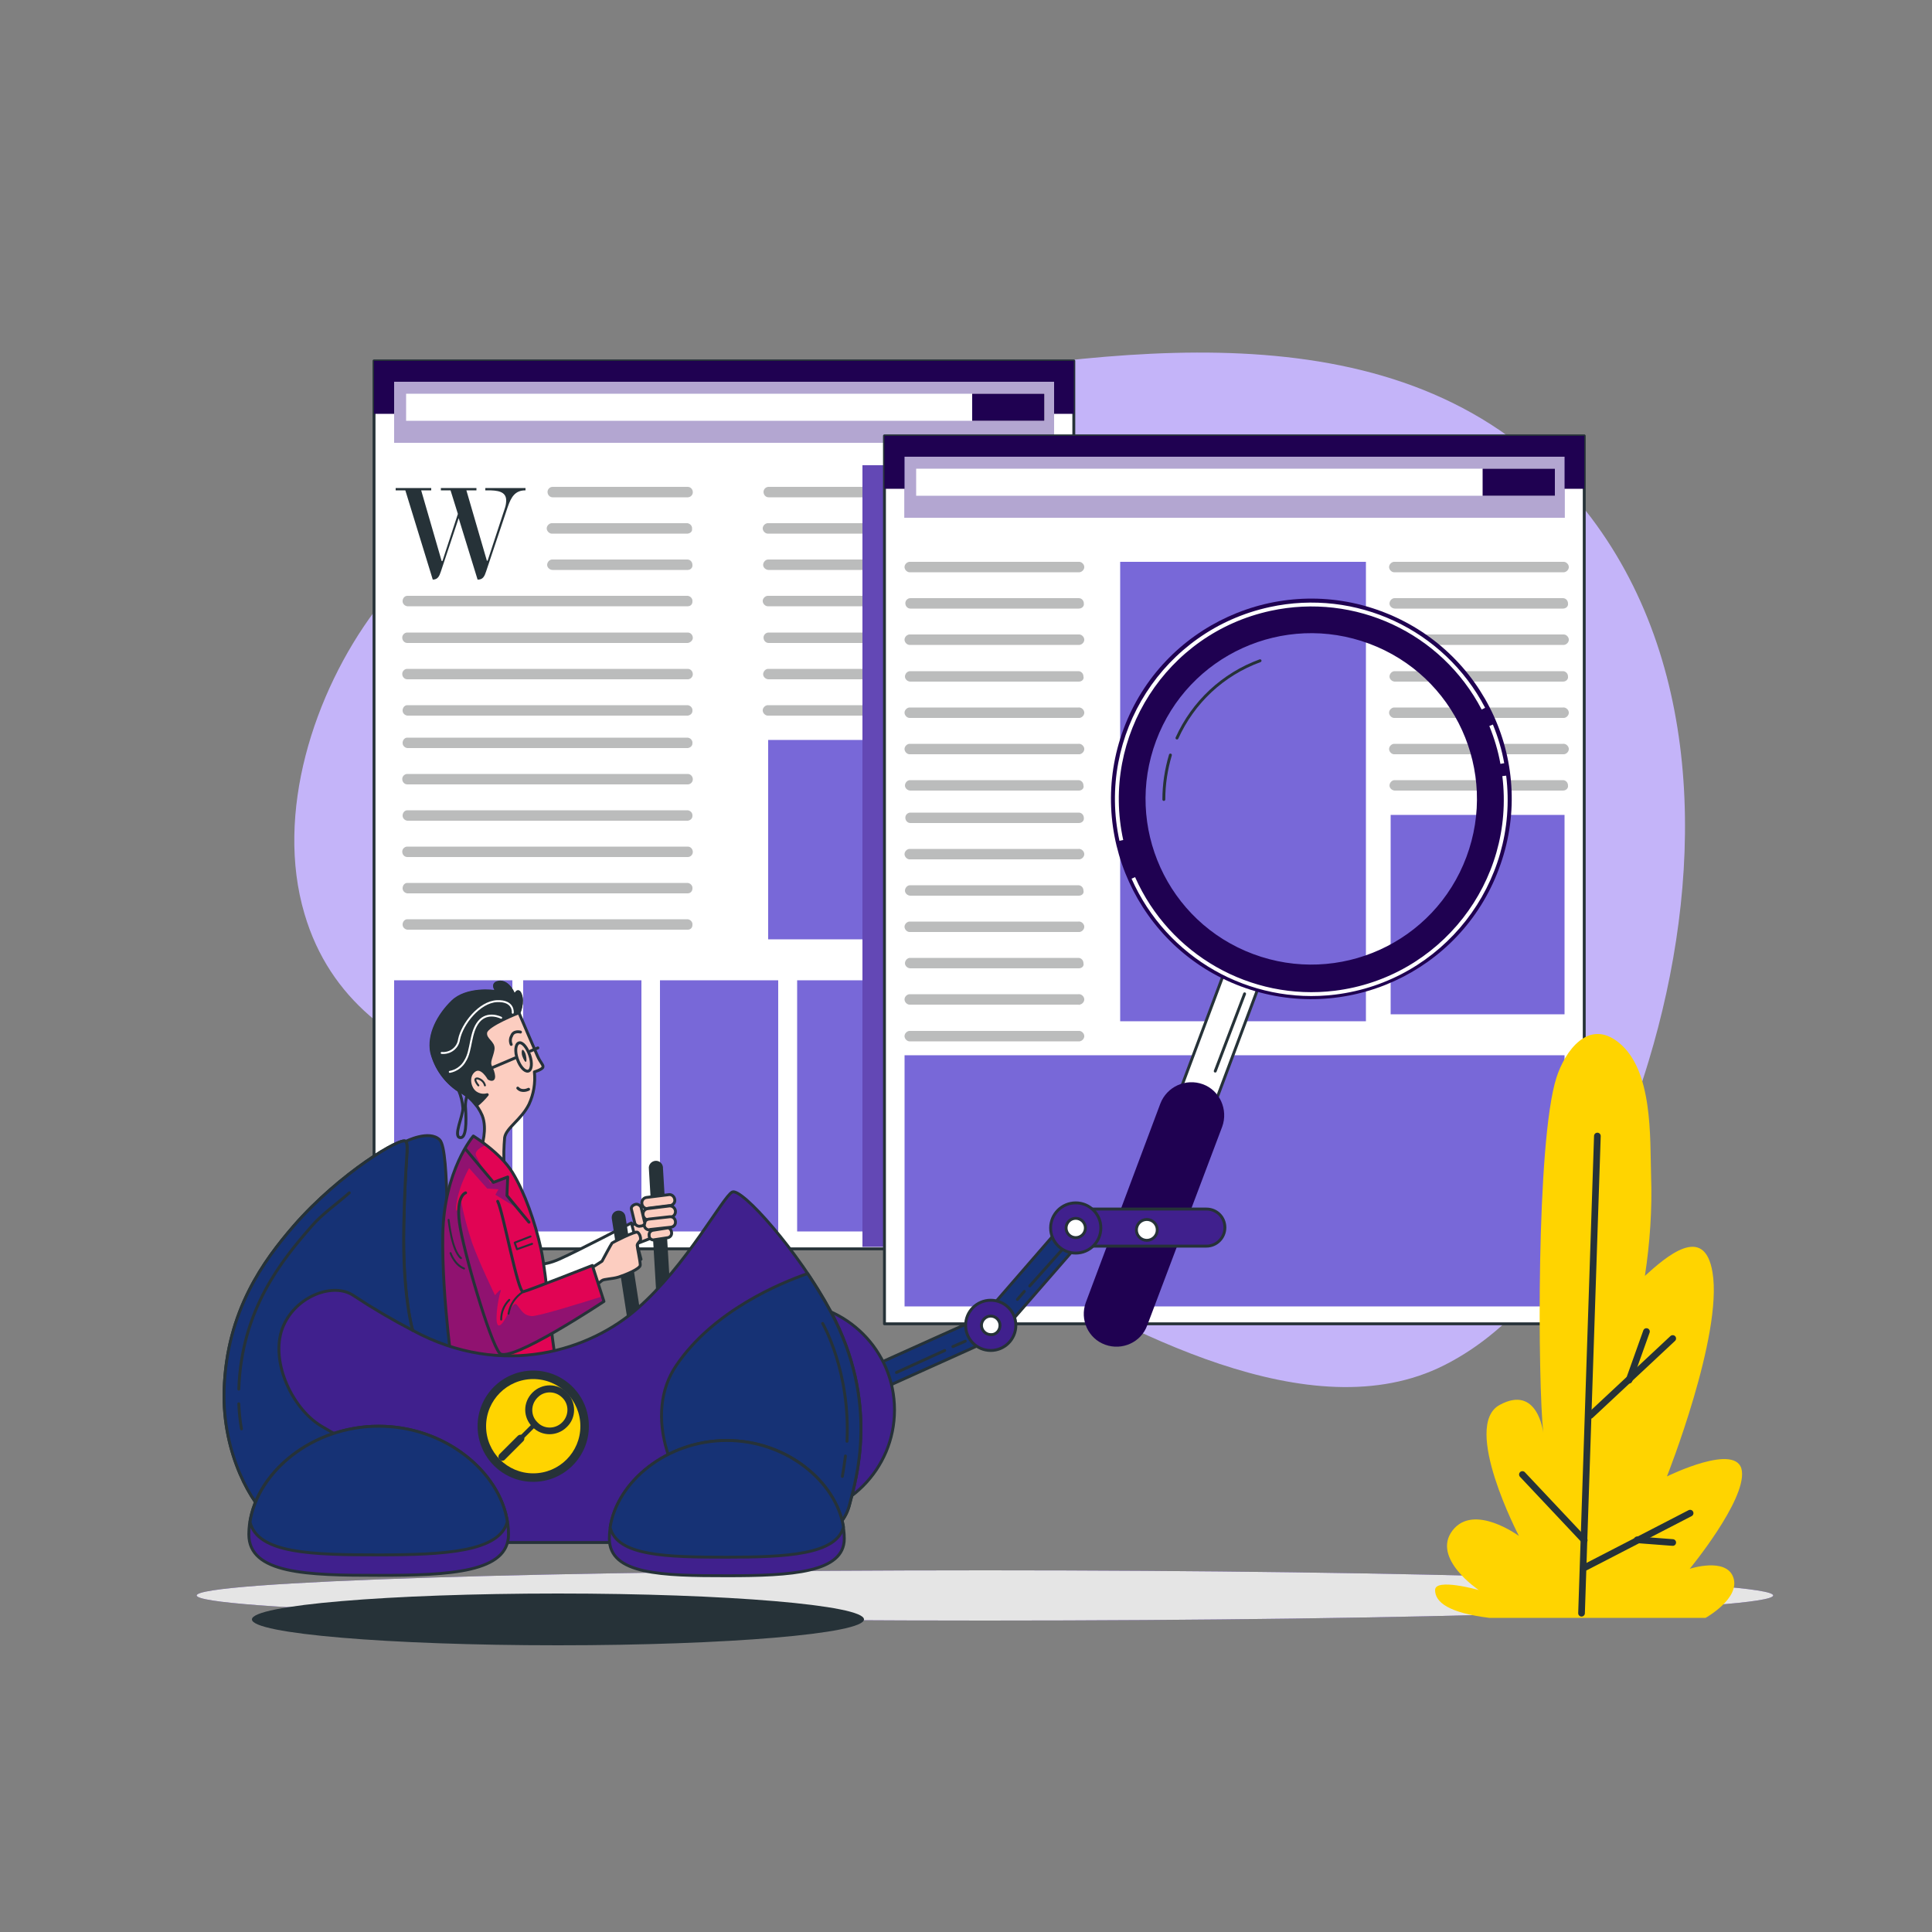 <svg xmlns="http://www.w3.org/2000/svg" xmlns:xlink="http://www.w3.org/1999/xlink" id="Layer_1" x="0px" y="0px" viewBox="0 0 500 500" style="enable-background:new 0 0 500 500;" xml:space="preserve"><rect x="0" y="0" width="500" height="500" fill="#808080" stroke="none"/> <style type="text/css"> .st0{fill:#C4B4F9;} .st1{fill:#40208D;} .st2{fill:#E5E5E5;} .st3{fill:#FFFFFF;stroke:#263238;stroke-width:0.75;stroke-linecap:round;stroke-linejoin:round;} .st4{fill:#1F0151;} .st5{fill:#7868D8;} .st6{opacity:0.6;fill:#FFFFFF;enable-background:new ;} .st7{fill:#FFFFFF;} .st8{fill:#BBBCBC;} .st9{fill:#263238;} .st10{fill:#6348B5;} .st11{fill:#FFD400;} .st12{fill:none;stroke:#263238;stroke-width:1.727;stroke-linecap:round;stroke-linejoin:round;} .st13{fill:#163275;stroke:#263238;stroke-width:0.75;stroke-linecap:round;stroke-linejoin:round;} .st14{fill:none;stroke:#263238;stroke-width:0.75;stroke-linecap:round;stroke-linejoin:round;} .st15{fill:#40208D;stroke:#263238;stroke-width:0.748;stroke-linecap:round;stroke-linejoin:round;stroke-miterlimit:3.988;} .st16{fill:#FCCDC0;} .st17{fill:none;stroke:#263238;stroke-width:0.5;stroke-linecap:round;stroke-linejoin:round;} .st18{fill:#FCCDC0;stroke:#263238;stroke-width:0.75;stroke-linecap:round;stroke-linejoin:round;} .st19{fill:#263238;stroke:#263238;stroke-width:0.75;stroke-linecap:round;stroke-linejoin:round;} .st20{fill:#E10454;} .st21{clip-path:url(#SVGID_4_);} .st22{opacity:0.5;fill:#40208D;enable-background:new ;} .st23{fill:none;stroke:#FFFFFF;stroke-width:0.5;stroke-linecap:round;stroke-linejoin:round;} .st24{clip-path:url(#SVGID_6_);} .st25{fill:#40208D;stroke:#263238;stroke-width:0.75;stroke-linecap:round;stroke-linejoin:round;} .st26{fill:none;stroke:#FFFFFF;stroke-miterlimit:10;} </style> <g id="freepik--Background_simple--inject-1--inject-1--inject-1--inject-10"> <path class="st0" d="M97,158.1c-15.8,21.2-25.9,52.4-18.2,78.4c13.1,44.6,68.9,48,107.1,53.1c26.3,3.6,52.5,24.2,75,37.1 c30,17.1,78.3,44.1,112.9,26.6c28.7-14.5,44.1-49.7,52.9-78.8c13.8-45.7,15.1-100.7-14.9-140.5C370.9,80,299.4,89,240,98.2 c-39.8,6.2-78.4,12.2-113.7,33.3C114.9,138.4,104.9,147.4,97,158.1z"></path> </g> <g id="freepik--Shadow--inject-1--inject-1--inject-1--inject-10"> <path class="st1" d="M50.9,412.9c0,3.6,91.3,6.5,204,6.5s204-2.9,204-6.5s-91.3-6.5-203.9-6.5S50.9,409.3,50.9,412.9z"></path> <path class="st2" d="M50.9,412.9c0,3.6,91.3,6.5,204,6.5s204-2.9,204-6.5s-91.3-6.5-203.9-6.5S50.9,409.3,50.9,412.9z"></path> </g> <g id="freepik--Windows--inject-1--inject-1--inject-1--inject-10"> <rect x="96.8" y="93.4" class="st3" width="181.1" height="229.8"></rect> <rect x="96.8" y="93.4" class="st4" width="181.1" height="13.7"></rect> <rect x="102" y="253.7" class="st5" width="30.6" height="65"></rect> <rect x="135.4" y="253.7" class="st5" width="30.6" height="65"></rect> <rect x="170.8" y="253.7" class="st5" width="30.6" height="65"></rect> <rect x="206.3" y="253.7" class="st5" width="30.6" height="65"></rect> <rect x="242.6" y="253.7" class="st3" width="30.6" height="65"></rect> <rect x="102" y="98.8" class="st1" width="170.8" height="15.8"></rect> <rect x="102" y="98.8" class="st6" width="170.8" height="15.8"></rect> <rect x="105.1" y="101.9" class="st7" width="165.3" height="7"></rect> <rect x="251.6" y="101.9" class="st4" width="18.7" height="7"></rect> <path class="st8" d="M178,128.7h-35c-0.7,0-1.3-0.6-1.3-1.4c0-0.7,0.6-1.3,1.3-1.3h35c0.7,0,1.3,0.6,1.3,1.4 C179.3,128.1,178.7,128.7,178,128.7z"></path> <path class="st8" d="M178,138.1h-35c-0.7,0.1-1.4-0.5-1.5-1.2c-0.1-0.7,0.5-1.4,1.2-1.5c0.1,0,0.2,0,0.2,0h35 c0.7,0.1,1.3,0.7,1.2,1.5C179.2,137.5,178.7,138,178,138.1z"></path> <path class="st8" d="M178,147.5h-35c-0.7,0-1.4-0.6-1.4-1.3c0-0.7,0.6-1.4,1.3-1.4c0,0,0,0,0,0h35c0.7,0,1.3,0.6,1.3,1.4 C179.3,146.9,178.7,147.5,178,147.5z"></path> <path class="st8" d="M178,156.9h-72.6c-0.7-0.1-1.3-0.7-1.2-1.5c0.1-0.7,0.6-1.2,1.2-1.2H178c0.7,0.1,1.3,0.7,1.2,1.5 C179.2,156.4,178.7,156.9,178,156.9z"></path> <path class="st8" d="M178,166.4h-72.6c-0.7,0-1.3-0.6-1.3-1.4c0-0.7,0.6-1.3,1.3-1.3H178c0.7,0,1.3,0.6,1.3,1.4 C179.3,165.7,178.7,166.3,178,166.4z"></path> <path class="st8" d="M178,175.8h-72.6c-0.7,0-1.3-0.6-1.3-1.4c0-0.7,0.6-1.3,1.3-1.3H178c0.7,0,1.3,0.6,1.3,1.4 C179.3,175.2,178.7,175.8,178,175.8z"></path> <path class="st8" d="M178,185.2h-72.6c-0.7-0.1-1.3-0.7-1.2-1.5c0.1-0.7,0.6-1.2,1.2-1.2H178c0.7,0.1,1.3,0.7,1.2,1.5 C179.2,184.6,178.7,185.1,178,185.2z"></path> <path class="st8" d="M178,193.6h-72.6c-0.7-0.1-1.3-0.7-1.2-1.5c0.1-0.7,0.6-1.2,1.2-1.2H178c0.7,0.1,1.3,0.7,1.2,1.5 C179.2,193,178.7,193.5,178,193.6z"></path> <path class="st8" d="M178,203h-72.6c-0.7,0-1.3-0.6-1.3-1.4c0-0.7,0.6-1.3,1.3-1.3H178c0.7,0,1.3,0.6,1.3,1.4 C179.3,202.4,178.7,203,178,203z"></path> <path class="st8" d="M178,212.4h-72.6c-0.7-0.1-1.3-0.7-1.2-1.5c0.1-0.7,0.6-1.2,1.2-1.2H178c0.7,0.1,1.3,0.7,1.2,1.5 C179.2,211.8,178.7,212.3,178,212.4z"></path> <path class="st8" d="M178,221.8h-72.6c-0.7,0-1.3-0.6-1.3-1.4c0-0.7,0.6-1.3,1.3-1.3H178c0.7,0,1.3,0.6,1.3,1.4 C179.3,221.2,178.7,221.8,178,221.8z"></path> <path class="st8" d="M178,231.2h-72.6c-0.7-0.1-1.3-0.7-1.2-1.5c0.1-0.7,0.6-1.2,1.2-1.2H178c0.7,0.1,1.3,0.7,1.2,1.5 C179.2,230.6,178.7,231.2,178,231.2z"></path> <path class="st8" d="M178,240.6h-72.6c-0.7-0.1-1.3-0.7-1.2-1.5c0.1-0.7,0.6-1.2,1.2-1.2H178c0.7,0.1,1.3,0.7,1.2,1.5 C179.2,240.1,178.7,240.6,178,240.6z"></path> <path class="st8" d="M271.5,128.7h-72.6c-0.7,0-1.3-0.6-1.3-1.4c0-0.7,0.6-1.3,1.3-1.3h72.6c0.7,0,1.4,0.6,1.4,1.3 S272.2,128.7,271.5,128.7C271.5,128.7,271.5,128.7,271.5,128.7z"></path> <path class="st8" d="M271.5,138.1h-72.6c-0.7,0.1-1.4-0.5-1.5-1.2c-0.1-0.7,0.5-1.4,1.2-1.5c0.1,0,0.2,0,0.2,0h72.6 c0.7-0.1,1.4,0.5,1.5,1.2c0.1,0.7-0.5,1.4-1.2,1.5C271.7,138.1,271.6,138.1,271.5,138.1z"></path> <path class="st8" d="M271.5,147.5h-72.6c-0.7,0-1.4-0.6-1.4-1.3c0-0.7,0.6-1.4,1.3-1.4c0,0,0,0,0,0h72.6c0.7,0,1.4,0.6,1.4,1.3 C272.9,146.9,272.2,147.5,271.5,147.5C271.5,147.5,271.5,147.5,271.5,147.5z"></path> <path class="st8" d="M271.5,156.9h-72.6c-0.7,0.1-1.4-0.5-1.5-1.2c-0.1-0.7,0.5-1.4,1.2-1.5c0.1,0,0.2,0,0.2,0h72.6 c0.7-0.1,1.4,0.5,1.5,1.2c0.1,0.7-0.5,1.4-1.2,1.5C271.7,156.9,271.6,156.9,271.5,156.9z"></path> <path class="st8" d="M271.5,166.4h-72.6c-0.7,0-1.3-0.6-1.3-1.4c0-0.7,0.6-1.3,1.3-1.3h72.6c0.7,0,1.4,0.6,1.4,1.3 C272.9,165.7,272.2,166.3,271.5,166.4C271.5,166.4,271.5,166.4,271.5,166.4z"></path> <path class="st8" d="M271.5,175.8h-72.6c-0.7,0-1.4-0.6-1.4-1.3c0-0.7,0.6-1.4,1.3-1.4c0,0,0,0,0,0h72.6c0.7,0,1.4,0.6,1.4,1.3 C272.9,175.2,272.2,175.8,271.5,175.8C271.5,175.8,271.5,175.8,271.5,175.8z"></path> <path class="st8" d="M271.5,185.2h-72.6c-0.7,0.1-1.4-0.5-1.5-1.2c-0.1-0.7,0.5-1.4,1.2-1.5c0.1,0,0.2,0,0.2,0h72.6 c0.7-0.1,1.4,0.5,1.5,1.2c0.1,0.7-0.5,1.4-1.2,1.5C271.7,185.2,271.6,185.2,271.5,185.2z"></path> <rect x="198.8" y="191.5" class="st5" width="74" height="51.6"></rect> <path class="st9" d="M130.7,131.4c0.2-0.6,0.3-1.3,0.3-1.9c0-2.4-2.4-2.6-4.8-2.6h-0.6v-0.6H136v0.6c-2.7,0-3.7,1.7-4.6,4.3 l-5.6,16.7c-0.4,1.2-0.8,2.1-2.1,2.1h-0.1l-4.9-15.9l-4.6,13.8c-0.4,1.2-0.8,2.1-2.1,2.1H112l-7.1-23.1h-2.5v-0.6h9.2v0.6h-2.6 l5.3,18.3h0.2l4-12.2l-1.9-6.1h-2.5v-0.6h9.2v0.6h-2.6l5.3,18.2h0.2L130.7,131.4z"></path> <rect x="223.2" y="120.4" class="st10" width="75.4" height="202.3"></rect> <rect x="228.9" y="112.8" class="st3" width="181.1" height="229.8"></rect> <rect x="228.9" y="112.8" class="st4" width="181.1" height="13.7"></rect> <rect x="289.9" y="145.4" class="st5" width="63.6" height="118.9"></rect> <rect x="234.1" y="273.1" class="st5" width="170.8" height="65"></rect> <rect x="234.1" y="118.2" class="st1" width="170.8" height="15.8"></rect> <rect x="234.1" y="118.2" class="st6" width="170.8" height="15.8"></rect> <rect x="237.1" y="121.3" class="st7" width="165.3" height="7"></rect> <rect x="383.7" y="121.3" class="st4" width="18.7" height="7"></rect> <path class="st8" d="M279.2,148.1h-43.6c-0.7,0.1-1.4-0.5-1.5-1.2c-0.1-0.7,0.5-1.4,1.2-1.5c0.1,0,0.2,0,0.2,0h43.6 c0.7-0.1,1.4,0.5,1.5,1.2c0.1,0.7-0.5,1.4-1.2,1.5C279.4,148.1,279.3,148.1,279.2,148.1z"></path> <path class="st8" d="M279.2,157.5h-43.6c-0.7,0-1.3-0.6-1.3-1.4c0-0.7,0.6-1.3,1.3-1.3h43.6c0.7,0,1.3,0.6,1.3,1.4 C280.6,156.9,280,157.5,279.2,157.5z"></path> <path class="st8" d="M279.2,166.9h-43.6c-0.7,0.1-1.4-0.5-1.5-1.2c-0.1-0.7,0.5-1.4,1.2-1.5c0.1,0,0.2,0,0.2,0h43.6 c0.7-0.1,1.4,0.5,1.5,1.2c0.1,0.7-0.5,1.4-1.2,1.5C279.4,166.9,279.3,166.9,279.2,166.9z"></path> <path class="st8" d="M279.2,176.4h-43.6c-0.7,0-1.4-0.6-1.4-1.3c0-0.7,0.6-1.4,1.3-1.4c0,0,0,0,0,0h43.6c0.7,0,1.3,0.6,1.3,1.4 C280.6,175.8,280,176.4,279.2,176.4z"></path> <path class="st8" d="M279.2,185.8h-43.6c-0.7,0.1-1.4-0.5-1.5-1.2c-0.1-0.7,0.5-1.4,1.2-1.5c0.1,0,0.2,0,0.2,0h43.6 c0.7-0.1,1.4,0.5,1.5,1.2c0.1,0.7-0.5,1.4-1.2,1.5C279.4,185.8,279.3,185.8,279.2,185.8z"></path> <path class="st8" d="M279.2,195.2h-43.6c-0.7,0.1-1.4-0.5-1.5-1.2c-0.1-0.7,0.5-1.4,1.2-1.5c0.1,0,0.2,0,0.2,0h43.6 c0.7-0.1,1.4,0.5,1.5,1.2c0.1,0.7-0.5,1.4-1.2,1.5C279.4,195.2,279.3,195.2,279.2,195.2z"></path> <path class="st8" d="M279.2,204.6h-43.6c-0.7,0-1.4-0.6-1.4-1.3c0-0.7,0.6-1.4,1.3-1.4c0,0,0,0,0,0h43.6c0.7,0,1.3,0.6,1.3,1.4 C280.6,204,280,204.6,279.2,204.6z"></path> <path class="st8" d="M279.2,213h-43.6c-0.7,0-1.3-0.6-1.3-1.4c0-0.7,0.6-1.3,1.3-1.3h43.6c0.7,0,1.3,0.6,1.3,1.4 C280.6,212.4,280,213,279.2,213z"></path> <path class="st8" d="M279.2,222.4h-43.6c-0.7,0.1-1.4-0.5-1.5-1.2c-0.1-0.7,0.5-1.4,1.2-1.5c0.1,0,0.2,0,0.2,0h43.6 c0.7-0.1,1.4,0.5,1.5,1.2c0.1,0.7-0.5,1.4-1.2,1.5C279.4,222.4,279.3,222.4,279.2,222.4z"></path> <path class="st8" d="M279.2,231.8h-43.6c-0.7,0-1.4-0.6-1.4-1.3c0-0.7,0.6-1.4,1.3-1.4c0,0,0,0,0,0h43.6c0.7,0,1.3,0.6,1.3,1.4 C280.6,231.2,280,231.8,279.2,231.8z"></path> <path class="st8" d="M279.2,241.2h-43.6c-0.7,0.1-1.4-0.5-1.5-1.2c-0.1-0.7,0.5-1.4,1.2-1.5c0.1,0,0.2,0,0.2,0h43.6 c0.7-0.1,1.4,0.5,1.5,1.2c0.1,0.7-0.5,1.4-1.2,1.5C279.4,241.2,279.3,241.2,279.2,241.2z"></path> <path class="st8" d="M279.2,250.6h-43.6c-0.7,0-1.4-0.6-1.4-1.3c0-0.7,0.6-1.4,1.3-1.4c0,0,0,0,0,0h43.6c0.7,0,1.3,0.6,1.3,1.4 C280.6,250,280,250.6,279.2,250.6z"></path> <path class="st8" d="M279.2,260h-43.6c-0.7,0.1-1.4-0.5-1.5-1.2s0.5-1.4,1.2-1.5c0.1,0,0.2,0,0.2,0h43.6c0.7-0.1,1.4,0.5,1.5,1.2 c0.1,0.7-0.5,1.4-1.2,1.5C279.4,260.1,279.3,260.1,279.2,260z"></path> <path class="st8" d="M279.2,269.5h-43.6c-0.7,0.1-1.4-0.5-1.5-1.2s0.5-1.4,1.2-1.5c0.1,0,0.2,0,0.2,0h43.6c0.7-0.1,1.4,0.5,1.5,1.2 c0.1,0.7-0.5,1.4-1.2,1.5C279.4,269.5,279.3,269.5,279.2,269.5z"></path> <path class="st8" d="M404.5,148.1H361c-0.7,0.1-1.4-0.5-1.5-1.2c-0.1-0.7,0.5-1.4,1.2-1.5c0.1,0,0.2,0,0.2,0h43.6 c0.7-0.1,1.4,0.5,1.5,1.2c0.1,0.7-0.5,1.4-1.2,1.5C404.7,148.1,404.7,148.1,404.5,148.1L404.5,148.1z"></path> <path class="st8" d="M404.5,157.5H361c-0.7,0-1.4-0.6-1.4-1.3c0-0.7,0.6-1.4,1.3-1.4c0,0,0,0,0,0h43.6c0.7,0,1.3,0.6,1.3,1.4 C405.9,156.9,405.3,157.5,404.5,157.5L404.5,157.5z"></path> <path class="st8" d="M404.5,166.9H361c-0.7,0.1-1.4-0.5-1.5-1.2c-0.1-0.7,0.5-1.4,1.2-1.5c0.1,0,0.2,0,0.2,0h43.6 c0.7-0.1,1.4,0.5,1.5,1.2c0.1,0.7-0.5,1.4-1.2,1.5C404.7,166.9,404.7,166.9,404.5,166.9L404.5,166.9z"></path> <path class="st8" d="M404.5,176.4H361c-0.7,0-1.4-0.6-1.4-1.3c0-0.7,0.6-1.4,1.3-1.4c0,0,0,0,0,0h43.6c0.7,0,1.3,0.6,1.3,1.4 C405.9,175.8,405.3,176.4,404.5,176.4L404.5,176.4z"></path> <path class="st8" d="M404.5,185.8H361c-0.7,0.1-1.4-0.5-1.5-1.2c-0.1-0.7,0.5-1.4,1.2-1.5c0.1,0,0.2,0,0.2,0h43.6 c0.7-0.1,1.4,0.5,1.5,1.2c0.1,0.7-0.5,1.4-1.2,1.5C404.7,185.8,404.7,185.8,404.5,185.8L404.5,185.8z"></path> <path class="st8" d="M404.5,195.2H361c-0.7,0.1-1.4-0.5-1.5-1.2c-0.1-0.7,0.5-1.4,1.2-1.5c0.1,0,0.2,0,0.2,0h43.6 c0.7-0.1,1.4,0.5,1.5,1.2c0.1,0.7-0.5,1.4-1.2,1.5C404.7,195.2,404.7,195.2,404.5,195.2L404.5,195.2z"></path> <path class="st8" d="M404.5,204.6H361c-0.7,0-1.4-0.6-1.4-1.3c0-0.7,0.6-1.4,1.3-1.4c0,0,0,0,0,0h43.6c0.7,0,1.3,0.6,1.3,1.4 C405.9,204,405.3,204.6,404.5,204.6L404.5,204.6z"></path> <rect x="359.9" y="210.9" class="st5" width="45" height="51.6"></rect> </g> <g id="freepik--Plant--inject-1--inject-1--inject-1--inject-10"> <path class="st11" d="M427.3,304.4c-0.3-10.2,0.5-27.5-8.4-34.6c-7.8-6.3-13.9,2.2-16.1,9.1c-5.3,16.6-4.8,79.3-3.4,91.9 c0,0-1.4-12.6-11.3-7.2s5,33.9,5,33.9s-11.7-8.6-17.2-1.4s6.8,15.4,6.8,15.4s-11.3-3.2-11.3,0s3.6,5.9,14,7.2h56c0,0,9-5,7.2-10.4 s-11.3-2.3-11.3-2.3s14.5-17.6,13.5-25.3s-19.4,1.4-19.4,1.4s14.5-36.6,11.8-52.8c-2.1-12.8-12.1-4-17.5,0.9 C427,321.6,427.6,313,427.3,304.4z"></path> <line class="st12" x1="409.3" y1="417.5" x2="413.4" y2="294"></line> <line class="st12" x1="411.6" y1="366.3" x2="432.9" y2="346.4"></line> <line class="st12" x1="421.6" y1="357.2" x2="426.1" y2="344.6"></line> <line class="st12" x1="394" y1="381.6" x2="410" y2="398.6"></line> <line class="st12" x1="437.4" y1="391.6" x2="410.3" y2="405.6"></line> <line class="st12" x1="423.7" y1="398.5" x2="432.9" y2="399.2"></line> </g> <g id="freepik--Character--inject-1--inject-1--inject-1--inject-10"> <path class="st9" d="M223.6,419.1c0,3.7-35.4,6.7-79.2,6.7s-79.2-3-79.2-6.7s35.5-6.7,79.2-6.7S223.6,415.4,223.6,419.1z"></path> <path class="st13" d="M105,295.4c0,0,6.1-3.1,8.8-0.4s1.6,31.1,2.4,40.2c0.5,5.4,1.5,10.7,3,15.9c0,0-8.8-1.6-15.4-5 C103.7,346,97.9,317.6,105,295.4z"></path> <path class="st13" d="M226.9,359.8c-1.8,0-3.2-1.4-3.2-3.2c0-1.2,0.7-2.3,1.8-2.9l28.9-13l22.4-25.8c1.1-1.3,3.1-1.5,4.5-0.4 s1.5,3.1,0.4,4.5l-22.9,26.3c-0.3,0.3-0.6,0.6-1,0.8l-29.5,13.3C227.8,359.7,227.3,359.8,226.9,359.8z"></path> <line class="st14" x1="246.6" y1="348.5" x2="249.8" y2="347.1"></line> <line class="st14" x1="232" y1="355.2" x2="244.5" y2="349.5"></line> <line class="st14" x1="274.9" y1="323.4" x2="266.5" y2="332.8"></line> <line class="st14" x1="265.1" y1="334.2" x2="263.3" y2="336.3"></line> <circle class="st15" cx="203.7" cy="364.9" r="27.8"></circle> <path class="st16" d="M134.3,262.1c0,0,4,9.4,4.8,11.2s1.6,2.3,1.4,2.9s-2.2,1.2-2.2,1.2c0.3,2.9-0.2,5.8-1.4,8.4 c-2,4-5.9,6.1-6.3,8.6c-0.2,2.4-0.3,4.8-0.1,7.3l-5.9-4.8c0,0,1.6-4.7,0.2-8.2c-1.2-2.8-3.4-5.2-6.2-6.6c-3.4-2.3-5.9-5.8-6.9-9.8 c-0.9-4.6,1.8-9.6,5.4-13.1s10.6-2.8,11.4-2.5s-1.9-2,0.5-2.5s3.9,3,4,3.6s0.9-2.5,1.6-0.5C135.5,259.4,134.3,262.1,134.3,262.1z"></path> <g> <defs> <path id="SVGID_1_" d="M134.3,262.1c0,0,4,9.4,4.8,11.2s1.6,2.3,1.4,2.9s-2.2,1.2-2.2,1.2c0.3,2.9-0.2,5.8-1.4,8.4 c-2,4-5.9,6.1-6.3,8.6c-0.2,2.4-0.3,4.8-0.1,7.3l-5.9-4.8c0,0,1.6-4.7,0.2-8.2c-1.2-2.8-3.4-5.2-6.2-6.6 c-3.4-2.3-5.9-5.8-6.9-9.8c-0.9-4.6,1.8-9.6,5.4-13.1s10.6-2.8,11.4-2.5s-1.9-2,0.5-2.5s3.9,3,4,3.6s0.9-2.5,1.6-0.5 C135.5,259.4,134.3,262.1,134.3,262.1z"></path> </defs> <clipPath id="SVGID_2_"> <use xlink:href="#SVGID_1_" style="overflow:visible;"></use> </clipPath> </g> <path class="st14" d="M134.3,262.1c0,0,4,9.4,4.8,11.2s1.6,2.3,1.4,2.9s-2.2,1.2-2.2,1.2c0.3,2.9-0.2,5.8-1.4,8.4 c-2,4-5.9,6.1-6.3,8.6c-0.2,2.4-0.3,4.8-0.1,7.3l-5.9-4.8c0,0,1.6-4.7,0.2-8.2c-1.2-2.8-3.4-5.2-6.2-6.6c-3.4-2.3-5.9-5.8-6.9-9.8 c-0.9-4.6,1.8-9.6,5.4-13.1s10.6-2.8,11.4-2.5s-1.9-2,0.5-2.5s3.9,3,4,3.6s0.9-2.5,1.6-0.5C135.5,259.4,134.3,262.1,134.3,262.1z"></path> <path class="st14" d="M134.7,267.1c0,0-1.8-0.5-2.3,1c-0.4,0.7-0.4,1.5-0.1,2.2"></path> <path class="st14" d="M136.8,281.9c0,0-1.7,0.9-2.8-0.3"></path> <line class="st14" x1="133.3" y1="273.8" x2="125.3" y2="277.2"></line> <path class="st14" d="M121.9,281.5c-1.1,1.6-1.6,3.5-1.4,5.5c0.2,3.3,0.2,7.8-1.5,7.4s0.8-5.5,0.8-7.6c-0.1-1.6-0.5-3.2-1.1-4.6"></path> <line class="st14" x1="139.2" y1="271.2" x2="137.3" y2="272"></line> <path class="st9" d="M136.1,273.1c0.2,0.9,0.2,1.6,0,1.7s-0.6-0.6-0.9-1.4s-0.2-1.6,0-1.7S135.9,272.2,136.1,273.1z"></path> <path class="st14" d="M137.1,273.1c0.7,2,0.5,3.9-0.4,4.1s-2.1-1.1-2.8-3.1s-0.5-3.9,0.4-4.2S136.4,271.1,137.1,273.1z"></path> <path class="st17" d="M123.8,280.9c0,0-1.6-1.9-0.2-1.8c0.9,0.2,1.7,0.9,1.9,1.8"></path> <polygon class="st18" points="168.5,313.7 162.9,317.6 163.7,322.3 170.1,319.8 "></polygon> <path class="st3" d="M163.4,316.5l2.5,9.4c0,0-17,7.7-20.3,10.1s-6,1.7-6,1.7l-2.2-10.8c0,0,2.4,1.2,7.5-1.1 S163.4,316.5,163.4,316.5z"></path> <path class="st19" d="M171.8,340.9c-0.7-0.1-1.2-0.7-1.3-1.4l-2.2-37.1c-0.1-0.8,0.5-1.5,1.3-1.6c0.8-0.1,1.5,0.5,1.6,1.3 c0,0.1,0,0.1,0,0.2l2.2,37.1c0,0.8-0.6,1.5-1.4,1.5c0,0,0,0,0,0L171.8,340.9z"></path> <path class="st18" d="M167.5,312.8c-0.8,0-1.4-0.7-1.4-1.5c0-0.7,0.5-1.3,1.2-1.4l5.6-0.7c0.8-0.2,1.5,0.3,1.7,1.1 c0.2,0.8-0.3,1.5-1.1,1.7c-0.1,0-0.1,0-0.2,0l-5.6,0.7L167.5,312.8z"></path> <path class="st18" d="M167.8,315.7c-0.8,0-1.4-0.7-1.4-1.5c0-0.7,0.5-1.3,1.2-1.4l5.6-0.7c0.8-0.1,1.5,0.5,1.6,1.3 c0.1,0.8-0.5,1.5-1.2,1.6c0,0,0,0,0,0l-5.6,0.7L167.8,315.7z"></path> <path class="st18" d="M168.1,318.3c-0.8,0-1.4-0.6-1.4-1.4c0-0.7,0.5-1.3,1.2-1.4l5.4-0.6c0.8-0.1,1.4,0.4,1.5,1.2 c0.1,0.8-0.4,1.4-1.2,1.5c0,0,0,0,0,0l-5.4,0.6L168.1,318.3z"></path> <path class="st18" d="M169,320.9c-0.6-0.1-1-0.5-1-1.1c-0.1-0.6,0.2-1.2,0.9-1.4l3.8-0.6c0.5-0.1,1,0.4,1.1,1.1 c0.1,0.6-0.2,1.2-0.9,1.4L169,320.9L169,320.9z"></path> <path class="st18" d="M166.9,316.3c0,0.6-0.5,1-1.1,1c-0.6,0.2-1.3-0.2-1.5-0.7l-0.9-3.7c-0.1-0.5,0.3-1,1-1.2 c0.6-0.2,1.2,0.2,1.5,0.7l0.9,3.8C166.9,316.2,166.9,316.3,166.9,316.3z"></path> <path class="st20" d="M122.5,294c0,0,6.9,4.2,10.1,9.4s5.9,13,7.4,19.8s2.8,24.7,3.8,28.3c0.5,2,1.2,3.8,2.1,5.6 c-5.6,2.1-11.5,3.1-17.5,2.9c-9.5-0.4-10.9-2.7-10.9-2.7s-3.2-21.1-2.9-37.8S122.5,294,122.5,294z"></path> <g> <defs> <path id="SVGID_3_" d="M122.5,294c0,0,6.9,4.2,10.1,9.4s5.9,13,7.4,19.8s2.8,24.7,3.8,28.3c0.5,2,1.2,3.8,2.1,5.6 c-5.6,2.1-11.5,3.1-17.5,2.9c-9.5-0.4-10.9-2.7-10.9-2.7s-3.2-21.1-2.9-37.8S122.5,294,122.5,294z"></path> </defs> <clipPath id="SVGID_4_"> <use xlink:href="#SVGID_3_" style="overflow:visible;"></use> </clipPath> <g class="st21"> <path class="st22" d="M118.5,313c0,0-1,1.6-0.2-2.5c0.6-2.9,1.7-5.6,3.1-8.2l4.7,5.3l2.9,0.2l-0.8,1.4l5.7,3.5l-2.7-3.2l0.2-4.8 l-4.5,1.4c0,0-2.9-5.3-3.7-7c-0.5-1.2,1.2-2.2,2.4-2.7c-1-0.8-2-1.5-3.1-2.1c0,0-7.6,8.8-7.9,25.5c-0.2,13.3,1.7,29.3,2.6,35.3 l15-0.8L118.5,313z"></path> </g> </g> <path class="st14" d="M122.5,294c0,0,6.9,4.2,10.1,9.4s5.9,13,7.4,19.8s2.8,24.7,3.8,28.3c0.5,2,1.2,3.8,2.1,5.6 c-5.6,2.1-11.5,3.1-17.5,2.9c-9.5-0.4-10.9-2.7-10.9-2.7s-3.2-21.1-2.9-37.8S122.5,294,122.5,294z"></path> <polyline class="st14" points="120.5,297.4 127.7,306 131.4,304.6 131.2,309.4 136.9,316.3 "></polyline> <path class="st17" d="M116.1,315.7c0,0,0.8,8,3.2,9.9"></path> <path class="st17" d="M116.6,324.3c0,0,1,3,3.5,4"></path> <polyline class="st17" points="137.3,320 133.2,321.6 133.8,323.3 137.7,321.9 "></polyline> <path class="st19" d="M165.3,350.1c-0.7,0-1.3-0.5-1.4-1.2l-5.2-33.6c-0.1-0.8,0.4-1.5,1.2-1.6c0.8-0.1,1.5,0.4,1.6,1.2l5.2,33.6 c0.1,0.8-0.4,1.5-1.2,1.6L165.3,350.1z"></path> <path class="st19" d="M134.3,262.1c0,0,1.2-2.7,0.4-4.7s-1.6,1.1-1.6,0.5s-1.5-4.1-4-3.6s0.3,2.8-0.5,2.5s-7.8-1-11.4,2.5 s-6.3,8.4-5.4,13.1c1,4,3.4,7.5,6.9,9.8c1.8,0.9,3.4,2.3,4.6,3.9c1-0.8,2-1.8,2.8-2.8c-1,0.3-2.1,0.1-3-0.5 c-1.6-1.1-2.3-4.2-0.4-5.7s3.8,2,3.8,2c2,1.1,1.2-1.7,0.5-3s0.3-2.6,0.6-4.5s-2.2-2.5-1.9-4.4S134.3,262.1,134.3,262.1z"></path> <path class="st23" d="M129.7,263.4c0,0-3.5-1.8-5.8,1s-1.8,7.4-3.5,10.1c-0.8,1.5-2.3,2.6-4,2.9"></path> <path class="st23" d="M114.3,272.5c2.2,0.2,4.2-1.3,4.5-3.5c0.8-4,5.3-9.7,9.8-9.9c4.5-0.2,4.1,3,4.1,3"></path> <path class="st18" d="M153,328.2l2.8-1.8c0,0,2.4-4.5,2.6-4.7s6.1-3.2,6.6-2.8c0.6,0.5,0.8,1.2,0.8,1.9c-0.2,0.5-0.9,1-0.9,1.5 s0.8,4.1,0.8,5.1s-4,2.6-5.6,3.1s-3.8,0.5-4.3,0.9l-1.4,1.1L153,328.2z"></path> <path class="st20" d="M120.5,308.7c0,0-2.5,0.7-1.6,7.7s7.9,30.9,10.4,33.8c2.5,2.9,27-13.4,27-13.4l-3-9.3c0,0-16.5,6.5-17.9,6.8 s-5.2-20.8-6.6-23.4"></path> <g> <defs> <path id="SVGID_5_" d="M120.5,308.7c0,0-2.5,0.7-1.6,7.7s7.9,30.9,10.4,33.8c2.5,2.9,27-13.4,27-13.4l-3-9.3 c0,0-16.5,6.5-17.9,6.8s-5.2-20.8-6.6-23.4"></path> </defs> <clipPath id="SVGID_6_"> <use xlink:href="#SVGID_5_" style="overflow:visible;"></use> </clipPath> <g class="st24"> <path class="st22" d="M155.9,335.5c-5.1,1.6-16.9,5.3-18.4,5.1c-2-0.2-2.5-1.4-3.7-2.9s-2.9,4.7-4.5,5.3s-0.4-7,0.2-8.6 s-1.4,0.8-1.4,0.8s-3.9-8-5.9-13.5c-1.2-3.6-2.2-7.3-2.9-11l-0.4,1.1c-0.2,1.5-0.2,3.1,0,4.7c0.9,7.1,7.9,30.9,10.4,33.8 c2.5,2.9,27-13.4,27-13.4L155.9,335.5z"></path> </g> </g> <path class="st14" d="M120.5,308.7c0,0-2.5,0.7-1.6,7.7s7.9,30.9,10.4,33.8c2.5,2.9,27-13.4,27-13.4l-3-9.3c0,0-16.5,6.5-17.9,6.8 s-5.2-20.8-6.6-23.4"></path> <path class="st17" d="M135.4,334.3c-2,1.3-3.4,3.3-3.8,5.7"></path> <path class="st17" d="M131.8,336.4c-1.4,1.4-2.1,3.2-2.1,5.1"></path> <path class="st25" d="M106.8,344.3c0,0-2.7-8.9-2.3-27.3s1.4-20.2,0.5-21.6s-17,8.1-29,21.9c-7.6,8.8-17.4,21.9-18,42.5 c-0.5,16.5,7.3,29.8,12.2,33.5c8.5,6.4,20.1,5.9,21.4,5.9h118.8c0,0,7.6-2.7,9.4-9.6s7.8-26.6-4.8-50.2 c-8.3-15.5-23.1-32.1-25.5-30.9s-11.8,19-24.5,30.1C153,349.3,130.2,357,106.8,344.3z"></path> <path class="st13" d="M215,339.5c-1.8-3.3-3.8-6.6-6-9.9c-6.9,2.4-24.3,9.5-34,23.8c-8.3,12.2-2.8,31.7,14.5,45.8h20.9 c0,0,7.6-2.7,9.4-9.6S227.6,363.1,215,339.5z"></path> <path class="st14" d="M218.8,376.8c-0.2,1.7-0.5,3.5-0.8,5.3"></path> <path class="st14" d="M212.9,342.5c0,0,7.2,12.4,6.3,30.5"></path> <path class="st13" d="M104,396.7V379c-9.2-3-15.2-6.6-20.8-9.9c-8-4.8-13.6-17.7-9.8-26.1c3.4-7.7,13-11.2,18.1-7.7 c5,3.3,10.1,6.3,15.3,9c0,0-2.7-8.9-2.3-27.3s1.4-20.2,0.5-21.6s-17,8.1-29,21.9c-7.6,8.8-17.4,21.9-18,42.5 c-0.5,16.5,7.3,29.8,12.2,33.5c8.5,6.4,20.1,5.9,21.4,5.9H104C104,398.3,104,397.5,104,396.7z"></path> <path class="st14" d="M61.8,363.3c0.1,2.2,0.3,4.4,0.7,6.5"></path> <path class="st14" d="M90.4,308.7c-2.9,2.6-7.2,5.6-9.8,8.7c-7.7,8.8-18.1,21.5-18.8,42.1"></path> <path class="st25" d="M131.6,397.1c0,9.8-15,10.6-33.6,10.6s-33.6-0.4-33.6-10.6c0-14.2,15-28,33.6-28S131.6,382.9,131.6,397.1z"></path> <path class="st13" d="M98,369.1c-17.2,0-31.3,11.8-33.3,24.8c2,8.2,16.2,8.5,33.3,8.5s31.3-0.8,33.3-8.6 C129.3,380.9,115.2,369.1,98,369.1z"></path> <path class="st25" d="M218.5,398.2c0,8.8-13.6,9.6-30.4,9.6s-30.4-0.3-30.4-9.6c0-12.9,13.6-25.4,30.4-25.4 S218.5,385.3,218.5,398.2z"></path> <path class="st13" d="M188.1,372.8c-15.6,0-28.4,10.7-30.2,22.5c1.8,7.4,14.6,7.7,30.2,7.7s28.3-0.7,30.2-7.8 C216.4,383.5,203.6,372.8,188.1,372.8z"></path> <path class="st3" d="M306.5,293c-2.5-0.9-3.7-3.7-2.8-6.2l13.5-36.1c0.9-2.5,3.7-3.8,6.2-2.8c2.5,0.9,3.8,3.7,2.8,6.2l-13.5,36.1 C311.8,292.7,309.1,293.9,306.5,293C306.6,293,306.6,293,306.5,293z"></path> <line class="st14" x1="322.1" y1="257.2" x2="314.5" y2="277.2"></line> <path class="st4" d="M286,348c-4.4-1.6-6.6-6.5-5-10.9c0,0,0,0,0,0l19.3-51.5c1.7-4.4,6.6-6.6,11-5s6.6,6.6,5,11l0,0L296.9,343 C295.3,347.4,290.4,349.6,286,348z"></path> <path class="st4" d="M357.5,158.2c-26.8-10-56.7,3.6-66.7,30.4c-10,26.8,3.6,56.7,30.4,66.7c26.8,10,56.7-3.6,66.7-30.4 C398,198.1,384.4,168.2,357.5,158.2z M324.3,246.9c-22.2-8.3-33.4-33-25.1-55.2c8.3-22.2,33-33.4,55.2-25.1 c22.2,8.3,33.4,33,25.1,55.2C371.2,244,346.5,255.2,324.3,246.9L324.3,246.9z"></path> <path class="st14" d="M304.6,191c4.2-9.3,11.9-16.5,21.5-20"></path> <path class="st14" d="M301.2,206.9c0-3.9,0.6-7.8,1.7-11.5"></path> <path class="st26" d="M290.2,217.5c-5.9-27.2,11.3-54,38.5-59.9c22.1-4.8,44.7,5.7,55.2,25.8"></path> <path class="st26" d="M389.3,200.8c3.4,27.6-16.3,52.7-43.8,56.1c-22,2.7-43.2-9.4-52.2-29.7"></path> <path class="st26" d="M385.9,187.7c1.3,3.2,2.3,6.5,2.9,9.9"></path> <circle class="st9" cx="138" cy="369.1" r="14.4"></circle> <circle class="st11" cx="138" cy="369.1" r="12.2"></circle> <path class="st9" d="M134.3,372.7c-0.2-0.2-0.2-0.6,0-0.8l3.3-3.3c0.2-0.2,0.6-0.2,0.8,0c0.2,0.2,0.2,0.6,0,0.8c0,0,0,0,0,0 l-3.3,3.3C134.9,372.9,134.5,373,134.3,372.7C134.3,372.7,134.3,372.7,134.3,372.7z"></path> <path class="st9" d="M129.3,377.7c-0.4-0.4-0.4-1,0-1.4c0,0,0,0,0,0l4.7-4.7c0.4-0.4,1-0.4,1.4,0c0,0,0,0,0,0c0.4,0.4,0.4,1,0,1.4 c0,0,0,0,0,0l-4.7,4.7C130.4,378.1,129.7,378.2,129.3,377.7C129.3,377.8,129.3,377.8,129.3,377.7z"></path> <path class="st9" d="M146.7,369.3c2.5-2.4,2.5-6.4,0-8.9c-2.4-2.5-6.4-2.5-8.9,0s-2.5,6.4,0,8.9c0,0,0,0,0,0 C140.2,371.8,144.2,371.8,146.7,369.3z"></path> <path class="st11" d="M145.5,368.1c1.8-1.8,1.8-4.7,0-6.4c-1.8-1.8-4.7-1.8-6.4,0c-1.8,1.8-1.8,4.7,0,6.4 C140.8,369.9,143.7,369.9,145.5,368.1C145.5,368.1,145.5,368.1,145.5,368.1z"></path> <path class="st25" d="M317,317.7c0,2.6-2.1,4.8-4.8,4.8c0,0,0,0,0,0h-33.8c-2.6,0.1-4.9-1.9-5-4.6c-0.1-2.6,1.9-4.9,4.6-5 c0.1,0,0.3,0,0.4,0h33.8C314.9,312.9,317,315,317,317.7z"></path> <circle class="st3" cx="296.8" cy="318.3" r="2.7"></circle> <circle class="st25" cx="256.4" cy="343" r="6.5"></circle> <path class="st3" d="M258.8,343c0-1.3-1.1-2.4-2.4-2.4c-1.3,0-2.4,1.1-2.4,2.4c0,1.3,1.1,2.4,2.4,2.4c0,0,0,0,0,0 C257.7,345.5,258.8,344.4,258.8,343z"></path> <circle class="st25" cx="278.4" cy="317.8" r="6.5"></circle> <circle class="st3" cx="278.4" cy="317.8" r="2.5"></circle> </g> </svg>